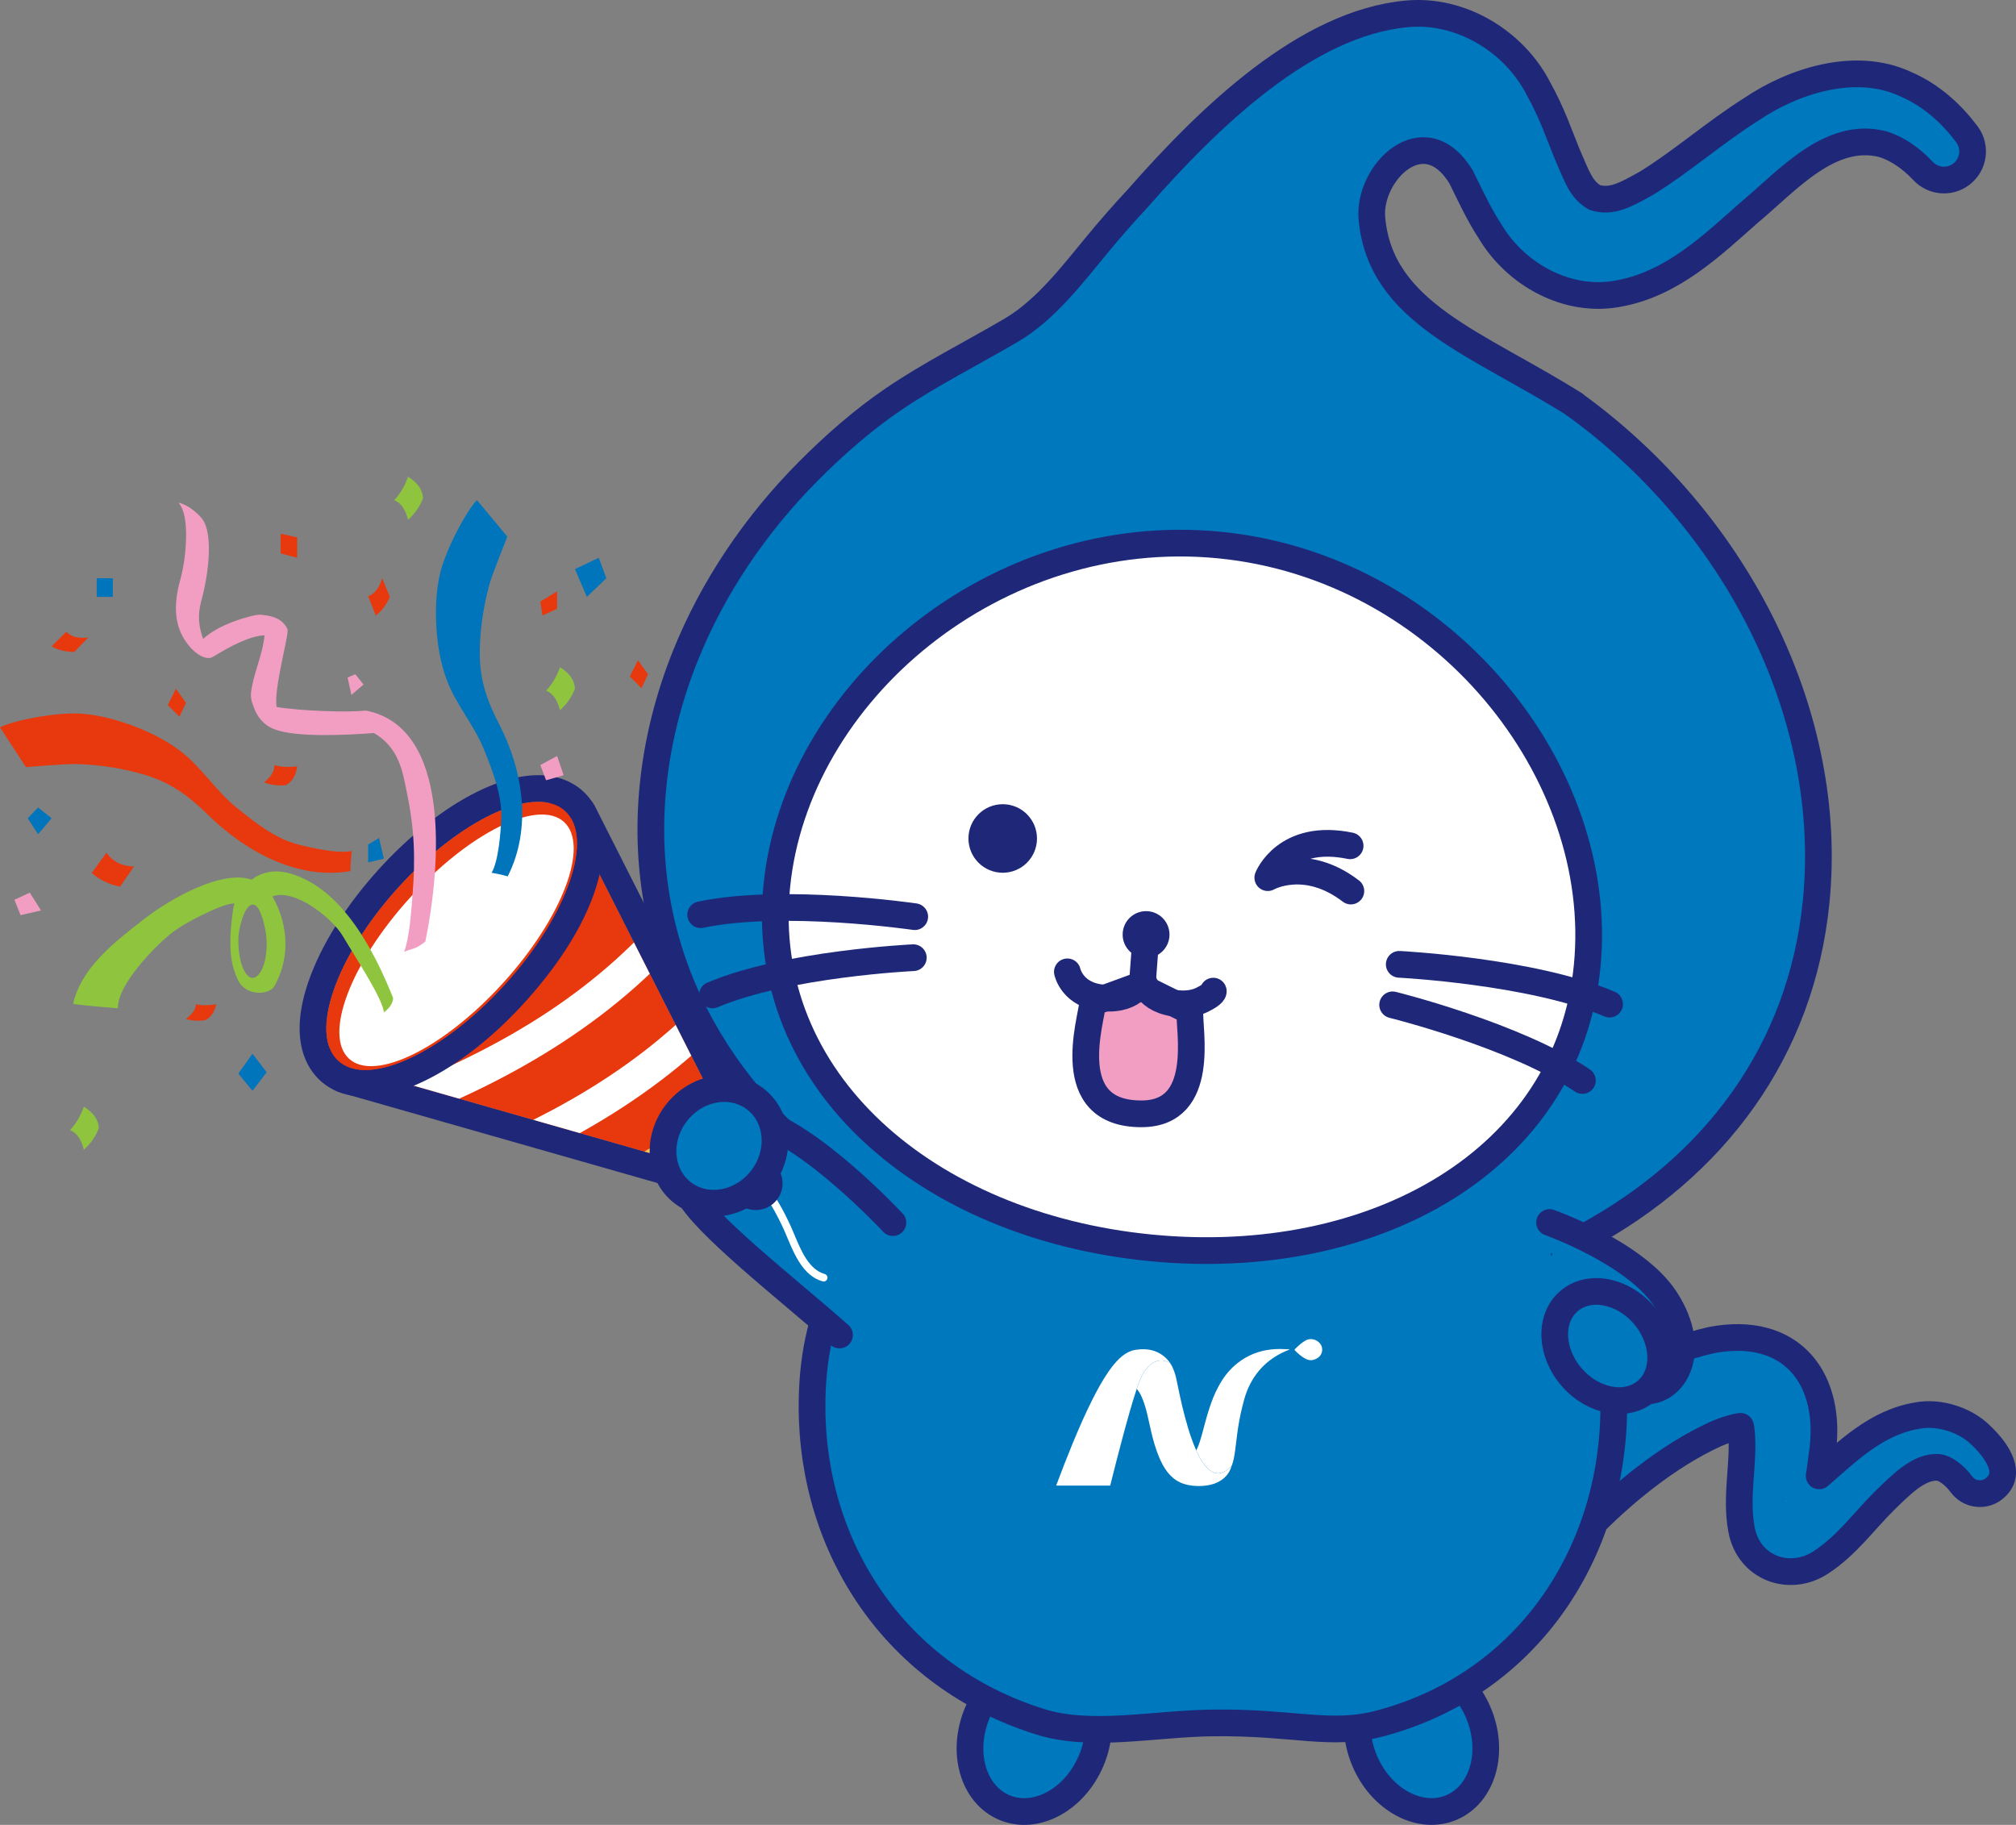 <?xml version="1.0" encoding="UTF-8"?><svg id="a" xmlns="http://www.w3.org/2000/svg" width="226.469" height="204.986" xmlns:xlink="http://www.w3.org/1999/xlink" viewBox="0 0 226.469 204.986"><rect x="0" y="0" width="226.469" height="204.986" fill="#808080" stroke="none"/><defs><style>.c,.d,.e,.f,.g,.h,.i,.j,.k{stroke-width:0px;}.c,.l{fill:none;}.m{clip-path:url(#b);}.n,.o,.p,.l{stroke:#1f2878;stroke-linecap:round;stroke-linejoin:round;stroke-width:3px;}.n,.f{fill:#fff;}.o,.j{fill:#0078be;}.p,.i{fill:#f19ec2;}.d{fill:#1f2878;}.e{fill:#8ec43e;}.g{fill:#e8380d;}.h{fill:#ffc35a;}.k{fill:#0075bb;}</style><clipPath id="b"><polygon class="c" points="64.15 91.916 84.907 132.923 39.045 119.831 64.15 91.916"/></clipPath></defs><path class="j" d="M162.311,172.981c6.253-10.018,18.179-19.77,29.907-22.443,9.021-1.75,13.817,4.344,12.445,13.028-.263,2.372-.791,4.765-.9,6.687-.17-.316-.356-.702-.677-.965-.613-.582-1.402-.878-2.2-.742-.371.075-.344.152-.214.094,4.831-3.083,8.502-8.611,14.733-9.632,2.462-.461,5.47.51,7.177,2.277,1.701,1.626,3.757,4.435,1.142,6.134-1.134.675-2.578.376-3.359-.649-.827-1.118-1.866-1.865-2.615-1.935-2.193-.184-4.306,2.055-6.026,3.718-2.268,2.234-4.283,5.068-7.143,6.929-3.509,2.336-8.182.682-8.958-3.734-.692-3.741.341-7.457-.001-10.924-.059-.59-.185-1.089-.287-1.229-.046-.069-.073-.071-.032.036.033.083.167.253.281.357.237.211.322.193.059.218-.526.032-1.794.369-3.003.917-5.249,2.407-10.541,6.704-14.616,10.991-2.065,2.237-3.926,4.658-5.542,7.238-4.427,6.579-14.162.519-10.169-6.37h0Z"/><path class="l" d="M222.582,161.285c-1.707-1.767-4.715-2.739-7.177-2.277-4.57.749-7.763,3.92-11.046,6.775.113-.733.223-1.473.305-2.217,1.372-8.684-3.424-14.777-12.445-13.028-11.728,2.674-23.654,12.425-29.907,22.443-3.993,6.889,5.742,12.949,10.169,6.37,1.616-2.58,3.477-5.001,5.542-7.238,4.074-4.287,9.367-8.584,14.616-10.991,1.136-.515,2.315-.84,2.891-.904.036.182.07.383.092.605.342,3.467-.69,7.183.001,10.924.776,4.416,5.45,6.07,8.959,3.734,2.86-1.861,4.875-4.694,7.143-6.929,1.721-1.663,3.833-3.902,6.026-3.718.749.07,1.788.817,2.615,1.935.781,1.025,2.224,1.324,3.359.649,2.616-1.699.56-4.508-1.141-6.134Z"/><ellipse class="o" cx="159.684" cy="195.083" rx="6.936" ry="8.636" transform="translate(-63.336 77.53) rotate(-22.905)"/><ellipse class="o" cx="116.184" cy="195.083" rx="8.636" ry="6.936" transform="translate(-108.736 226.18) rotate(-67.095)"/><path class="o" d="M181.286,158c0-9.551-5.552-19.093-12.392-26.583-8.52-9.33-18.411-15.554-32.64-15.554-12.827,0-24.453,8.701-32.859,16.554-8.406,7.853-12.174,14.859-12.174,25.583,0,15.88,9.343,30.337,25.673,35.417,5.726,1.781,12.699.2,19.359.116,9.141-.116,13.206,1.548,18.808.051,16.833-4.5,26.224-19.497,26.224-35.583Z"/><path class="f" d="M127.685,156.035c-.595,1.812-1.097,3.651-1.592,5.493-.468,1.741-.915,3.488-1.349,5.237-.034.135-.023.109-.137.109-1.95,0-3.9,0-5.851,0-.029,0-.058-.002-.089-.004-.013-.06.019-.107.038-.155.557-1.487,1.13-2.967,1.734-4.436.716-1.741,1.467-3.467,2.316-5.148.511-1.011,1.055-2.004,1.692-2.942.395-.581.821-1.137,1.337-1.619.386-.36.81-.659,1.315-.831.317-.108.645-.149.977-.172.704-.047,1.382.047,2.02.363.499.247.92.59,1.253,1.038.022.03.065.054.049.104-.069-.004-.122-.048-.181-.076-.512-.239-1.024-.234-1.533.001-.356.165-.64.425-.885.725-.306.375-.526.802-.719,1.243-.152.349-.27.71-.396,1.069Z"/><path class="f" d="M127.685,156.035c.126-.359.244-.72.396-1.069.193-.441.413-.868.719-1.243.245-.301.529-.56.885-.725.51-.236,1.022-.241,1.533-.001.059.028.112.072.181.076,0,0-.004,0-.004,0,.006.021.016.015.026.003.194.267.329.564.448.87.176.454.277.928.373,1.404.343,1.699.718,3.39,1.22,5.05.245.81.52,1.61.86,2.386.017.04.013.105.084.106-.017.036-.013.069.005.105.06.123.113.249.176.37.184.358.379.709.615,1.035.246.341.52.654.885.877.239.146.498.228.777.221.252-.007.488-.086.705-.213.249-.145.468-.327.666-.535.033-.035.058-.082.113-.09-.187.713-.61,1.252-1.222,1.648-.453.294-.957.453-1.486.538-.398.064-.8.085-1.203.07-.558-.022-1.106-.099-1.631-.301-.665-.255-1.2-.681-1.638-1.237-.427-.543-.736-1.152-.996-1.787-.363-.889-.625-1.81-.844-2.743-.156-.666-.294-1.335-.452-2.001-.156-.658-.346-1.306-.621-1.927-.128-.289-.277-.566-.479-.812-.025-.031-.041-.075-.092-.074Z"/><path class="f" d="M138.349,164.659c-.055.008-.081.056-.113.09-.198.208-.417.39-.666.535-.218.127-.454.206-.705.213-.279.008-.538-.075-.777-.221-.364-.222-.638-.536-.885-.877-.236-.326-.432-.677-.615-1.035-.062-.122-.116-.248-.176-.37-.018-.036-.022-.069-.005-.105.291-.6.471-1.238.648-1.878.244-.887.467-1.78.747-2.657.285-.894.62-1.768,1.065-2.596.471-.877,1.046-1.674,1.791-2.34,1.049-.938,2.268-1.53,3.657-1.768.665-.114,1.335-.141,2.009-.103.141.008.282.01.423.016.04.002.08.004.121.007-.002.039-.028.033-.045.039-2.222.854-3.809,2.364-4.714,4.575-.249.608-.407,1.244-.565,1.88-.245.982-.427,1.977-.557,2.981-.084.65-.161,1.3-.247,1.95-.068.51-.15,1.017-.321,1.506-.019.054-.034.111-.068.159Z"/><path class="f" d="M148.533,151.607c-.014.451-.234.78-.619.995-.405.226-.822.257-1.247.033-.359-.19-.673-.439-.969-.714-.088-.082-.169-.171-.254-.256-.037-.037-.034-.065.004-.103.319-.309.637-.619,1.011-.863.182-.118.369-.23.586-.263.433-.065.811.068,1.132.361.173.158.283.355.334.585.016.074.016.148.021.224Z"/><path class="f" d="M131.421,153.074c-.01.012-.019.019-.026-.003.01-.008.018-.007.026.003Z"/><path class="j" d="M122.634,28.379c8.262-9.959,21.487-25.517,35.358-26.815,6.105-.598,12.099,3.087,14.82,8.373,1.549,2.785,2.367,5.249,3.21,7.307,1.153,2.625,1.55,4.015,3.118,4.941,1.905.603,3.477-.297,5.841-1.617,3.926-2.412,7.64-5.698,11.779-8.305,4.683-3.167,11.667-5.441,17.298-2.815,2.961,1.267,5.223,3.408,6.892,5.634,1.065,1.421.777,3.436-.644,4.501-1.334,1.002-3.197.805-4.298-.398-1.396-1.481-2.97-2.529-4.536-2.998-5.93-1.478-10.669,4.111-14.99,7.704-4.114,3.641-8.545,7.902-14.413,9.038-5.879,1.25-11.836-2.069-14.741-7.036-1.94-2.937-3.511-7.159-5.13-9.505-.713-.934-1.127-1.533-2.017-1.656-7.763.24-20.842,17.005-25.913,23.113-6.543,7.462-17.623-1.488-11.636-9.465h0Z"/><path class="j" d="M164.442,20.4c-4.146-7.651-10.802-1.096-10.329,4.134.963,10.645,11.772,13.969,22.812,20.917l-76.792.067c.012-.543,4.331-3.24,10.524-6.543,4.772-2.545,8.233-6.201,12.556-11.451,20.335-24.697,34.921-23.444,39.334-17.233,4.413,6.212,1.895,10.109,1.895,10.109Z"/><path class="j" d="M204.025,101.225c2.03-20.645-8.652-42.055-26.477-55.296-9.264-6.882-21.519-.776-33.86-1.99-11.828-1.163-22.182-9.784-32.291-5.248-20.731,9.301-35.975,28.591-38.049,49.681-3.086,31.375,24.141,54.855,60.226,58.404,36.085,3.549,67.365-14.177,70.45-45.552Z"/><path class="l" d="M178.063,138.902c14.416-7.783,24.296-20.741,25.962-37.676,2.03-20.645-8.652-42.055-26.477-55.296-.228-.17-.46-.325-.691-.479h.068c-11.04-6.947-21.85-10.271-22.812-20.917-.461-5.099,5.854-11.451,10.012-4.675.995,2.016,2.032,4.257,3.205,6.032,2.905,4.967,8.862,8.286,14.741,7.036,5.868-1.135,10.298-5.397,14.413-9.038,4.321-3.593,9.059-9.182,14.99-7.704,1.565.469,3.139,1.517,4.536,2.998,1.101,1.203,2.963,1.4,4.298.398,1.421-1.065,1.709-3.081.644-4.501-1.669-2.225-3.931-4.367-6.892-5.634-5.631-2.626-12.615-.352-17.298,2.815-4.139,2.607-7.852,5.892-11.779,8.305-2.365,1.32-3.936,2.221-5.841,1.617-1.568-.926-1.966-2.316-3.118-4.941-.843-2.058-1.661-4.521-3.21-7.307-2.721-5.286-8.714-8.97-14.82-8.373-11.265,1.054-22.102,11.512-30.202,20.738-1.492,1.6-3.015,3.326-4.577,5.222-2.764,3.357-5.798,7.324-9.582,9.55-4.388,2.58-9.067,4.916-13.276,7.777-3.425,2.328-6.678,5.184-9.604,8.135-5.868,5.919-10.66,12.949-13.768,20.696-1.884,4.698-3.14,9.651-3.635,14.691-1.833,18.636,7.029,34.487,22.089,45.03"/><path class="n" d="M178.295,108.529c2.144-21.799-16.167-44.831-41.306-47.304s-47.587,16.551-49.731,38.35c-2.144,21.799,16.827,38.118,41.967,40.59,25.139,2.472,46.926-9.838,49.07-31.637Z"/><circle class="d" cx="112.641" cy="94.185" r="3.85"/><path class="l" d="M157.185,108.322s14.938.754,23.628,4.469"/><path class="l" d="M156.443,112.872s13.855,3.435,21.316,8.5"/><path class="l" d="M102.757,102.969s-14.799-2.17-24.046-.22"/><path class="l" d="M102.598,107.576s-14.258.67-22.563,4.185"/><path class="o" d="M174.071,137.321s9.619,3.407,13.01,8.595c3.806,5.822.997,10.579-2.438,10.323s-7.023-1.866-9.501-4.533"/><ellipse class="o" cx="180.604" cy="151.199" rx="5.351" ry="6.662" transform="translate(-54.891 155.782) rotate(-41.051)"/><path class="o" d="M100.305,137.333s-9.317-10.003-15.542-11.542c-6.985-1.727-9.035,4.729-7.5,8.125,1.535,3.396,11.417,11.042,17.042,16.042"/><circle class="d" cx="128.745" cy="104.979" r="2.632"/><path class="p" d="M133.671,113.582c-.151,1.996,1.906,11.507-5.417,11.533-9.167.034-5.65-10.504-5.5-12.5l5.139-1.886,5.777,2.852Z"/><path class="l" d="M136.296,111.332s.123.302-1.262.976c-.647.315-1.5.518-2.612.434-3.739-.282-4.05-2.812-4.05-2.812h-.001s-.687,2.455-4.426,2.173c-3.49-.263-4.041-2.937-4.041-2.937"/><line class="l" x1="128.625" y1="106.565" x2="128.372" y2="109.93"/><path class="l" d="M151.75,100.09c-5.118-3.914-9.333-1.505-9.333-1.505,0,0,2-5.078,9.25-3.578"/><path class="f" d="M92.591,143.947c-.06.009-.123.006-.185-.011-2.164-.617-3.162-3.002-3.965-4.918-.183-.436-.355-.848-.532-1.221-1.187-2.511-2.587-4.927-4.774-5.592-.227-.069-.355-.309-.286-.537.069-.227.309-.355.537-.286,2.507.763,4.03,3.357,5.302,6.047.185.391.361.811.547,1.256.769,1.837,1.642,3.919,3.407,4.423.228.065.361.303.296.532-.047.166-.187.282-.347.307Z"/><path class="d" d="M64.15,91.916l20.756,41.007-45.862-13.092,25.105-27.915M64.15,88.916c-.845,0-1.657.357-2.23.994l-25.105,27.915c-.692.769-.939,1.841-.652,2.836.286.994,1.064,1.771,2.06,2.055l45.862,13.092c.272.078.549.115.823.115.881,0,1.735-.389,2.314-1.09.759-.919.902-2.201.363-3.265l-20.756-41.007c-.447-.883-1.301-1.489-2.282-1.619-.132-.018-.264-.026-.395-.026h0Z"/><polygon class="g" points="64.15 91.916 84.907 132.923 39.045 119.831 64.15 91.916"/><g class="m"><path class="f" d="M43.757,126.633c-.942.284-1.955-.209-2.304-1.144-.363-.973.132-2.057,1.105-2.42,14.754-5.504,25.214-12.458,32.919-21.885.658-.804,1.843-.924,2.647-.266.804.658.924,1.843.266,2.647-4.261,5.213-9.265,9.656-15.298,13.581-5.52,3.592-11.807,6.683-19.22,9.448-.039.014-.077.027-.116.039Z"/><path class="f" d="M50.558,133.903c-.942.284-1.955-.209-2.304-1.144-.363-.974.132-2.057,1.105-2.42,14.754-5.504,25.214-12.458,32.919-21.885.658-.804,1.843-.924,2.647-.266.804.658.924,1.843.266,2.647-4.261,5.213-9.265,9.656-15.298,13.581-5.52,3.592-11.807,6.683-19.22,9.448-.039.014-.077.027-.116.039Z"/><path class="h" d="M57.266,140.63c-.942.284-1.955-.209-2.304-1.144-.363-.973.132-2.057,1.105-2.42,14.754-5.504,25.214-12.458,32.919-21.885.657-.805,1.843-.924,2.647-.266.804.658.924,1.843.266,2.647-4.261,5.213-9.265,9.656-15.298,13.581-5.52,3.592-11.807,6.683-19.22,9.448-.039.014-.077.027-.116.039Z"/></g><path class="d" d="M60.453,90.072c1.224,0,2.257.328,3.02,1.021,3.311,3.003.293,11.724-6.741,19.478-5.412,5.966-11.625,9.622-15.71,9.622-1.224,0-2.257-.328-3.02-1.021-3.311-3.003-.293-11.724,6.741-19.478,5.412-5.966,11.625-9.622,15.71-9.622M60.453,87.072c-5.126,0-11.998,4.064-17.932,10.606-3.668,4.043-6.46,8.502-7.863,12.555-2.281,6.593-.147,9.822,1.328,11.161,1.297,1.177,3.038,1.799,5.036,1.799,5.126,0,11.998-4.064,17.932-10.606,9.684-10.676,10.618-20.011,6.534-23.715-1.297-1.177-3.038-1.799-5.036-1.799h0Z"/><ellipse class="g" cx="50.737" cy="105.132" rx="18.955" ry="8.094" transform="translate(-61.219 72.075) rotate(-47.788)"/><ellipse class="f" cx="51.284" cy="105.628" rx="17.961" ry="7.09" transform="translate(-61.407 72.643) rotate(-47.788)"/><path class="k" d="M55.023,65.501c-.712,2.534-1.103,5.14-1.128,7.764-.029,3.048.804,5.433,2.182,8.091,2.652,5.116,3.73,11.634.958,17.083.004.002-1.076-.3-1.807-.398.768-1.348,1-4.369,1.081-5.981.134-2.656-.956-5.423-1.953-7.897-1.11-2.755-3.143-5.011-4.189-7.836-1.432-3.871-1.449-8.997-.723-11.946.726-2.949,3.165-7.303,4.143-8.197l3.402,4.093s-1.68,4.206-1.966,5.224Z"/><path class="g" d="M8.483,85.823c2.631.064,5.237.457,7.753,1.205,2.922.869,4.956,2.366,7.091,4.465,4.11,4.039,10.006,7.403,16.029,6.355.001.004.047-1.533.168-2.261-1.515.338-4.47-.329-6.035-.726-2.577-.653-4.902-2.508-6.974-4.189-2.307-1.871-3.865-4.478-6.258-6.308-3.279-2.507-8.173-4.03-11.205-4.204-3.032-.174-7.911.878-9.053,1.55l2.912,4.455s4.514-.369,5.571-.343Z"/><path class="e" d="M44.153,112.079c-2.03-5.071-5.646-12.282-11.559-13.961-1.754-.498-3.209-.156-4.325.698-3.274-1.157-9.005,2.046-11.996,4.357-3.411,2.635-7.142,5.528-8.058,9.561-.026.117,4.048.453,5.029.524-.059-2.654,4.102-6.866,5.824-8.287,1.721-1.421,5.389-3.094,6.502-3.374.318-.08.569-.112.773-.122-.213.525-.436,3.017-.454,3.607-.07,2.379.191,3.539.791,4.896.902,2.042,3.591,1.759,4.121.836,1.662-2.891,1.779-6.649-.199-10.13,2.583-.914,6.757,2.511,7.898,4.448,1.351,2.294,4.548,7.125,4.622,8.598.757-.607,1.034-1.126,1.034-1.652ZM29.796,104.389c.235,1.106.209,2.506-.061,3.623-.345,1.427-1.171,2.217-1.831,1.644-.774-.672-1.187-2.51-1.126-4.369.026-.788.606-3.586,1.581-3.676.806-.074,1.246,1.878,1.438,2.778Z"/><path class="i" d="M41.089,79.811c-1.986.257-7.649.022-10.013-.401-.365-2.015,1.442-8.218,1.217-8.731-.518-1.176-1.729-1.503-2.741-1.598h0c-.541-.101-1.176.077-1.67.213-1.743.478-3.665,1.212-5.064,2.477-.476-1.328-.651-2.654-.215-4.237.886-3.214,1.326-7.57.147-9.198-.436-.602-1.63-1.656-2.697-1.875.786.924.88,2.655.847,4.036-.037,1.608-.256,3.191-.675,4.727-.732,2.685-.781,5.413,1.243,7.585.394.423,1.203,1.143,2.013,1.099.24.018.446-.124.806-.342,1.3-.79,3.683-2.142,5.432-2.204-.213,2.234-1.324,4.468-1.525,6.513-.043.44.06.95.266,1.422.389,1.221,1.173,2.166,2.362,2.618,2.495.948,8.033.654,11.175.428,2.902,1.622,3.278,4.64,3.652,6.404.928,4.379,1.028,7.639.689,11.831-.144,1.783-.326,4.67-.935,6.336,1.233-.488,1.18-.238,2.379-1.145,1.751-8.585,2.926-24.079-6.693-25.957Z"/><path class="g" d="M42.925,64.954c-.35,1.152-.881,1.797-1.569,2.005l.853,2.179c.631-.452,1.163-1.143,1.588-2.092l-.872-2.092Z"/><path class="g" d="M9.924,71.61c-1.197.13-1.999-.105-2.46-.656l-1.67,1.64c.663.403,1.507.621,2.548.639l1.582-1.623Z"/><path class="g" d="M15.047,97.336c-1.406-.04-2.416-.581-3.082-1.554l-1.661,2.269c.878.779,1.934,1.301,3.183,1.545l1.56-2.26Z"/><path class="e" d="M45.838,53.552c-.391,1.103-.917,1.967-1.561,2.632.834.321,1.287,1.143,1.561,2.204.739-.656,1.313-1.451,1.682-2.418-.047-.945-.586-1.745-1.682-2.418Z"/><path class="e" d="M9.42,124.312c-.391,1.103-.917,1.967-1.561,2.632.834.321,1.287,1.143,1.561,2.204.739-.656,1.313-1.451,1.682-2.418-.047-.945-.586-1.745-1.682-2.418Z"/><path class="e" d="M62.904,74.947c-.391,1.103-.917,1.967-1.561,2.632.834.321,1.287,1.143,1.561,2.204.739-.656,1.313-1.451,1.682-2.418-.047-.945-.586-1.745-1.682-2.418Z"/><path class="g" d="M33.387,86.075c-.985.132-1.833.077-2.57-.137.046.72-.427,1.355-1.146,1.949.763.286,1.576.401,2.448.305.709-.388,1.136-1.076,1.268-2.116Z"/><path class="g" d="M24.288,112.802c-.885.154-1.639.148-2.287.006.008.588-.443,1.131-1.112,1.651.668.2,1.387.256,2.17.137.651-.351,1.063-.934,1.229-1.794Z"/><polygon class="g" points="62.583 66.424 60.699 67.571 60.945 69.138 62.583 68.39 62.583 66.424"/><polygon class="g" points="19.762 77.365 18.847 79.201 20.158 80.511 20.895 78.938 19.762 77.365"/><polygon class="g" points="71.667 74.161 70.752 75.997 72.063 77.307 72.8 75.734 71.667 74.161"/><polygon class="g" points="33.387 60.363 31.529 59.954 31.529 62.165 33.387 62.657 33.387 60.363"/><polygon class="k" points="42.576 94.126 43.12 96.447 41.356 96.869 41.356 94.865 42.576 94.126"/><polygon class="i" points="62.583 84.915 60.699 85.937 61.343 87.645 63.319 87.081 62.583 84.915"/><polygon class="i" points="39.91 75.734 39.045 76.105 39.478 78.054 40.838 76.894 39.91 75.734"/><polygon class="i" points="1.619 101.074 3.344 100.269 4.61 102.267 2.309 102.8 1.619 101.074"/><polygon class="k" points="28.364 118.364 26.772 120.594 28.364 122.526 29.957 120.445 28.364 118.364"/><polygon class="k" points="67.264 62.657 64.586 63.927 65.925 67.046 68.115 64.954 67.264 62.657"/><rect class="k" x="10.865" y="64.954" width="1.811" height="2.092"/><polygon class="k" points="4.281 90.708 3.114 91.916 4.281 93.707 5.795 91.916 4.281 90.708"/><ellipse class="o" cx="80.77" cy="128.718" rx="6.662" ry="6.052" transform="translate(-70.375 112.994) rotate(-51.953)"/></svg>